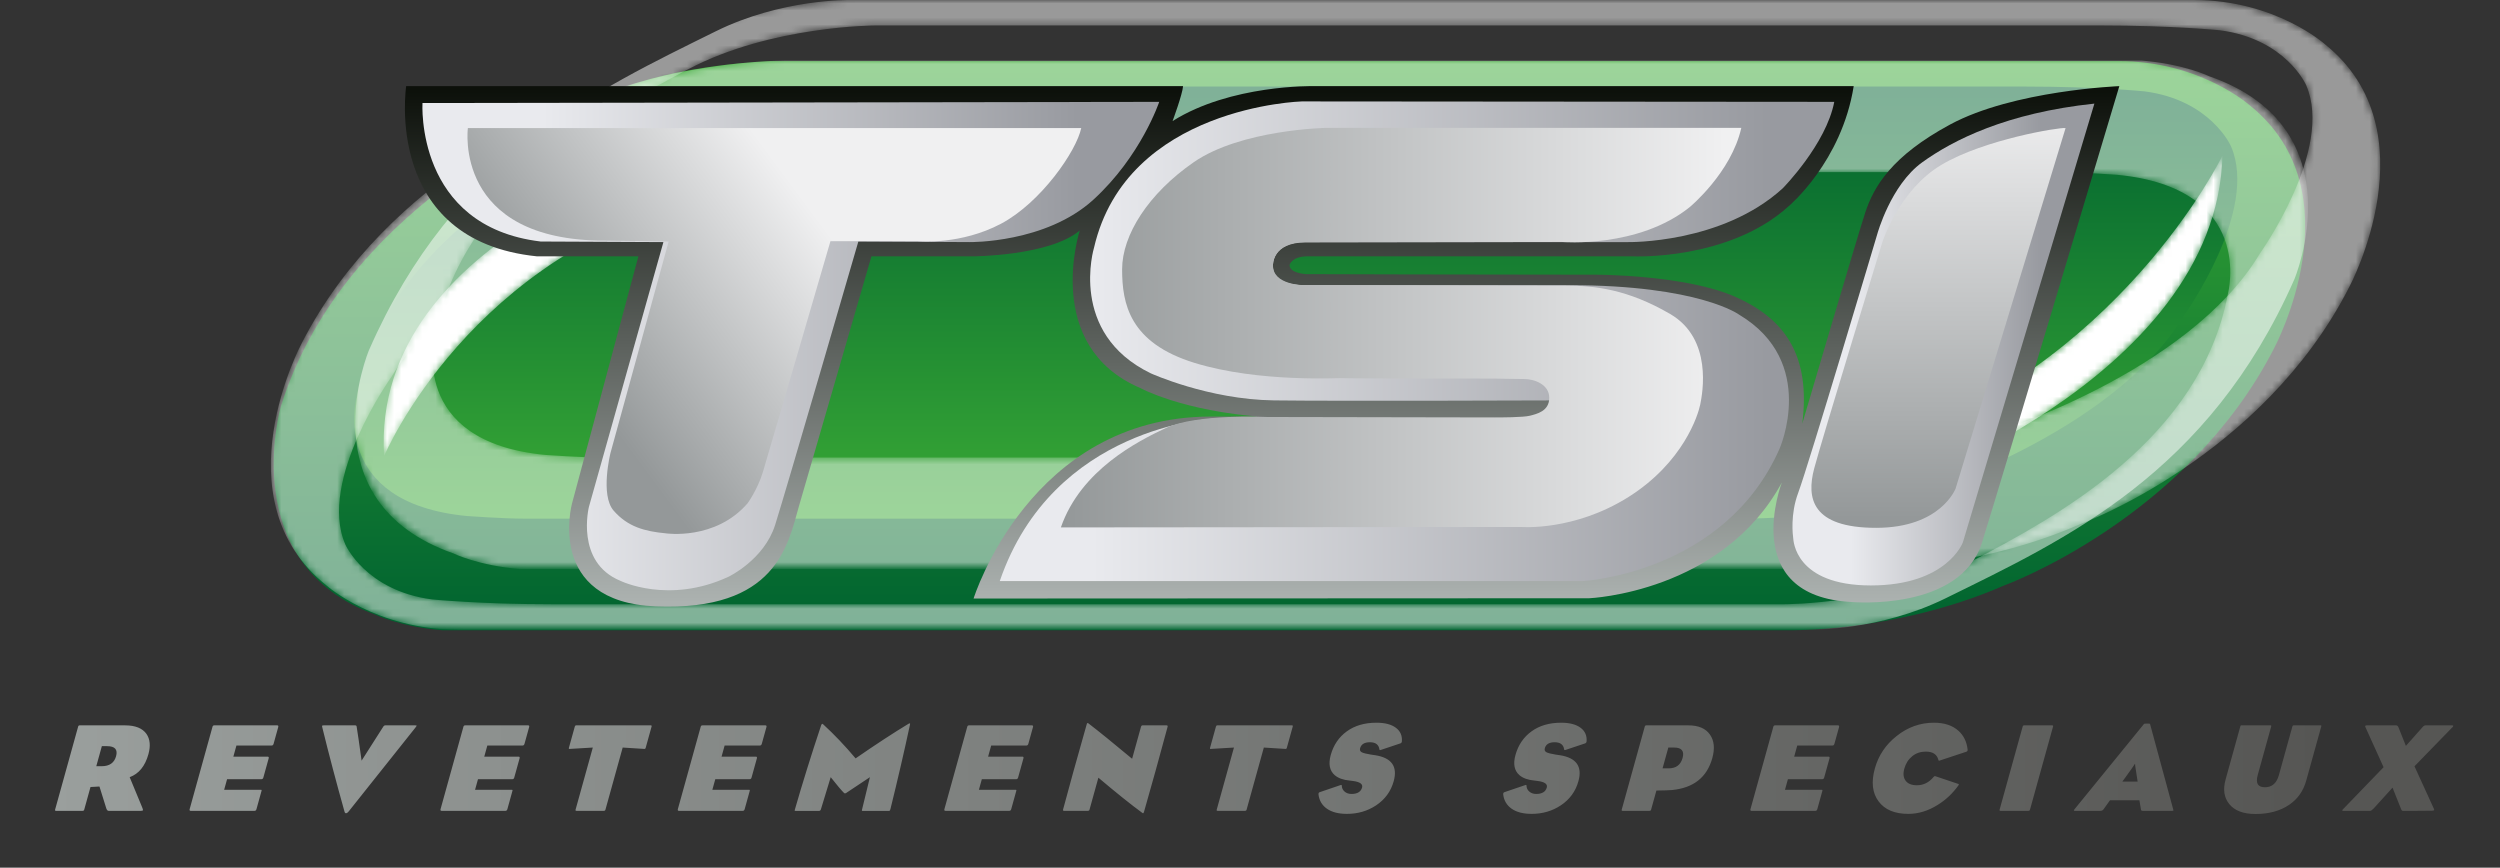 <?xml version="1.0" encoding="utf-8"?>
<!-- Generator: Adobe Illustrator 16.0.3, SVG Export Plug-In . SVG Version: 6.00 Build 0)  -->
<!DOCTYPE svg PUBLIC "-//W3C//DTD SVG 1.1//EN" "http://www.w3.org/Graphics/SVG/1.1/DTD/svg11.dtd">
<svg version="1.1" id="Calque_1" xmlns="http://www.w3.org/2000/svg" xmlns:xlink="http://www.w3.org/1999/xlink" x="0px" y="0px"
	 width="358px" height="124.253px" viewBox="0 0 358 124.253" style="enable-background:new 0 0 358 124.253;" xml:space="preserve"
	>
<rect x="0" y="0" width="358" height="124.253" fill="#333333" stroke="none"/>
<linearGradient id="SVGID_1_" gradientUnits="userSpaceOnUse" x1="184.649" y1="90.259" x2="184.649" y2="7.594">
	<stop  offset="0" style="stop-color:#006330"/>
	<stop  offset="1" style="stop-color:#3AAA35"/>
</linearGradient>
<path style="fill:url(#SVGID_1_);" d="M322.168,15.084c0,0-7.082-6.333-18.797-6.333c-2.278,0-3.85,0-4.913,0h-1.963H110.459
	c0,0-13.375,0.375-23,4.5s-38.625,17.25-47.25,45c0,0-6.5,22.5,13.5,29.75c0,0,3.551,1.75,9.625,2.25h192
	c0,0,15.834,0.5,31.667-6.416c0,0,26.167-9.5,38.667-34C325.668,49.835,337.668,27.501,322.168,15.084z"/>
<linearGradient id="SVGID_2_" gradientUnits="userSpaceOnUse" x1="185.547" y1="13.585" x2="185.547" y2="74.252">
	<stop  offset="0" style="stop-color:#006330"/>
	<stop  offset="1" style="stop-color:#3AAA35"/>
</linearGradient>
<path style="fill:url(#SVGID_2_);" d="M114.293,12.397c0,0-15,0-26.875,6.25s-32.5,17.375-36.375,38.25c0,0-4,15.125,15.875,17
	c0,0,5.188,0.375,8.188,0.375s171.625,0,171.625,0s16.188,0.438,27.438-3.375c0,0,28.375-8.625,38.688-25.875
	c0,0,10.625-14.875,6.625-24.063c0,0-2.875-6.625-12.375-7.875c0,0-6.875-0.688-17.063-0.688S114.293,12.397,114.293,12.397z"/>
<defs>
	<filter id="Adobe_OpacityMaskFilter" filterUnits="userSpaceOnUse" x="50.87" y="0" width="289.978" height="81.508">
		<feColorMatrix  type="matrix" values="1 0 0 0 0  0 1 0 0 0  0 0 1 0 0  0 0 0 1 0"/>
	</filter>
</defs>
<mask maskUnits="userSpaceOnUse" x="50.87" y="0" width="289.978" height="81.508" id="SVGID_3_">
	<g style="filter:url(#Adobe_OpacityMaskFilter);">
		<g>
			<g>
				<linearGradient id="SVGID_4_" gradientUnits="userSpaceOnUse" x1="195.649" y1="51.228" x2="195.649" y2="80.726">
					<stop  offset="0" style="stop-color:#1D1D1B"/>
					<stop  offset="1" style="stop-color:#FFFFFF"/>
				</linearGradient>
				<path style="fill:url(#SVGID_4_);" d="M332.931,6.334c0,0-7.07-6.333-18.765-6.333c-2.274,0-3.843,0-4.904,0h-1.96H121.586
					c0,0-13.352,0.375-22.96,4.5s-38.559,17.25-47.169,45c0,0-6.489,22.5,13.477,29.75c0,0,3.545,1.75,9.608,2.25h191.67
					c0,0,15.807,0.5,31.612-6.416c0,0,26.122-9.5,38.601-34C336.425,41.085,348.405,18.751,332.931,6.334z M323.634,36.272
					c-10.294,17.25-38.621,25.875-38.621,25.875c-11.23,3.813-27.39,3.375-27.39,3.375s-168.336,0-171.33,0
					c-2.995,0-8.174-0.375-8.174-0.375c-19.841-1.875-15.848-17-15.848-17c3.869-20.875,24.458-32,36.313-38.25
					s26.829-6.25,26.829-6.25s165.278,0,175.449,0c10.17,0,17.032,0.688,17.032,0.688c9.484,1.25,12.354,7.875,12.354,7.875
					C334.242,21.397,323.634,36.272,323.634,36.272z"/>
			</g>
		</g>
	</g>
</mask>
<g style="opacity:0.5;mask:url(#SVGID_3_);">
	<g>
		<path style="fill:#FFFFFF;" d="M332.931,6.334c0,0-7.07-6.333-18.765-6.333H121.586c0,0-9.714-0.161-19.084,4.479
			c-17.124,8.479-37.456,17.813-49.667,45.667c0,0-9.167,21.666,12.099,29.104c0,0,3.545,1.75,9.608,2.25h191.67
			c0,0,15.807,0.5,31.612-6.416c0,0,26.122-9.5,38.601-34C336.425,41.085,348.405,18.751,332.931,6.334z M323.634,36.272
			c-10.294,17.25-38.621,25.875-38.621,25.875c-11.23,3.813-27.39,3.375-27.39,3.375s-168.336,0-171.33,0
			c-2.995,0-8.174-0.375-8.174-0.375c-19.841-1.875-15.848-17-15.848-17c3.869-20.875,24.458-32,36.313-38.25
			s26.829-6.25,26.829-6.25s165.278,0,175.449,0c10.17,0,17.032,0.688,17.032,0.688c9.484,1.25,12.354,7.875,12.354,7.875
			C334.242,21.397,323.634,36.272,323.634,36.272z"/>
	</g>
</g>
<defs>
	<filter id="Adobe_OpacityMaskFilter_1_" filterUnits="userSpaceOnUse" x="38.787" y="8.665" width="291.728" height="81.509">
		<feColorMatrix  type="matrix" values="1 0 0 0 0  0 1 0 0 0  0 0 1 0 0  0 0 0 1 0"/>
	</filter>
</defs>
<mask maskUnits="userSpaceOnUse" x="38.787" y="8.665" width="291.728" height="81.509" id="SVGID_5_">
	<g style="filter:url(#Adobe_OpacityMaskFilter_1_);">
		<g>
			<g>
				
					<linearGradient id="SVGID_6_" gradientUnits="userSpaceOnUse" x1="302.853" y1="-1214.225" x2="302.853" y2="-1184.727" gradientTransform="matrix(-1 0 0 -1 487.716 -1175.279)">
					<stop  offset="0" style="stop-color:#1D1D1B"/>
					<stop  offset="1" style="stop-color:#FFFFFF"/>
				</linearGradient>
				<path style="fill:url(#SVGID_6_);" d="M316.366,10.923c0,0-3.566-1.75-9.665-2.25H113.873c0,0-15.902-0.5-31.803,6.417
					c0,0-26.28,9.5-38.833,34c0,0-12.052,22.333,3.515,34.75c0,0,7.113,6.333,18.878,6.333c2.288,0,3.866,0,4.934,0h1.972h186.836
					c0,0,13.434-0.375,23.1-4.5s38.791-17.25,47.453-45C329.924,40.673,336.453,18.173,316.366,10.923z M319.044,42.027
					c-3.892,20.875-24.605,32-36.532,38.25c-11.925,6.25-26.99,6.25-26.99,6.25s-166.275,0-176.508,0
					c-10.231,0-17.135-0.688-17.135-0.688c-9.542-1.25-12.429-7.875-12.429-7.875c-4.017-9.188,6.654-24.063,6.654-24.063
					c10.356-17.25,38.854-25.875,38.854-25.875c11.298-3.813,27.555-3.375,27.555-3.375s169.352,0,172.364,0
					c3.013,0,8.224,0.375,8.224,0.375C323.062,26.902,319.044,42.027,319.044,42.027z"/>
			</g>
		</g>
	</g>
</mask>
<g style="opacity:0.5;mask:url(#SVGID_5_);">
	<g>
		<path style="fill:#FFFFFF;" d="M316.366,10.923c0,0-3.566-1.75-9.665-2.25H113.873c0,0-15.902-0.5-31.803,6.417
			c0,0-26.28,9.5-38.833,34c0,0-12.052,22.333,3.515,34.75c0,0,7.113,6.333,18.878,6.333h193.742c0,0,9.773,0.161,19.2-4.479
			c17.228-8.479,37.682-17.813,49.967-45.667C328.539,40.027,337.76,18.361,316.366,10.923z M319.044,42.027
			c-3.892,20.875-24.605,32-36.532,38.25c-11.925,6.25-26.99,6.25-26.99,6.25s-166.275,0-176.508,0
			c-10.231,0-17.135-0.688-17.135-0.688c-9.542-1.25-12.429-7.875-12.429-7.875c-4.017-9.188,6.654-24.063,6.654-24.063
			c10.356-17.25,38.854-25.875,38.854-25.875c11.298-3.813,27.555-3.375,27.555-3.375s169.352,0,172.364,0
			c3.013,0,8.224,0.375,8.224,0.375C323.062,26.902,319.044,42.027,319.044,42.027z"/>
	</g>
</g>
<defs>
	<filter id="Adobe_OpacityMaskFilter_2_" filterUnits="userSpaceOnUse" x="54.939" y="21.312" width="46.729" height="44">
		<feColorMatrix  type="matrix" values="1 0 0 0 0  0 1 0 0 0  0 0 1 0 0  0 0 0 1 0"/>
	</filter>
</defs>
<mask maskUnits="userSpaceOnUse" x="54.939" y="21.312" width="46.729" height="44" id="SVGID_7_">
	<g style="filter:url(#Adobe_OpacityMaskFilter_2_);">
		<linearGradient id="SVGID_8_" gradientUnits="userSpaceOnUse" x1="52.93" y1="75.374" x2="83.553" y2="33.501">
			<stop  offset="0" style="stop-color:#1D1D1B"/>
			<stop  offset="1" style="stop-color:#FFFFFF"/>
		</linearGradient>
		<path style="fill:url(#SVGID_8_);" d="M54.96,65.353c0,0,12.333-29.333,46.667-37.333l-2-6.667
			C99.627,21.353,52.96,33.353,54.96,65.353z"/>
	</g>
</mask>
<path style="mask:url(#SVGID_7_);fill:#FFFFFF;" d="M55.002,65.312c0,0,12.333-29.333,46.667-37.333l-2-6.667
	C99.668,21.312,53.002,33.312,55.002,65.312z"/>
<defs>
	<filter id="Adobe_OpacityMaskFilter_3_" filterUnits="userSpaceOnUse" x="268.466" y="22.276" width="49.793" height="48.402">
		<feColorMatrix  type="matrix" values="1 0 0 0 0  0 1 0 0 0  0 0 1 0 0  0 0 0 1 0"/>
	</filter>
</defs>
<mask maskUnits="userSpaceOnUse" x="268.466" y="22.276" width="49.793" height="48.402" id="SVGID_9_">
	<g style="filter:url(#Adobe_OpacityMaskFilter_3_);">
		
			<linearGradient id="SVGID_10_" gradientUnits="userSpaceOnUse" x1="35.981" y1="-1234.179" x2="66.604" y2="-1276.051" gradientTransform="matrix(-0.996 0.087 0.088 -1.012 466.284 -1239.72)">
			<stop  offset="0" style="stop-color:#1D1D1B"/>
			<stop  offset="1" style="stop-color:#FFFFFF"/>
		</linearGradient>
		<path style="fill:url(#SVGID_10_);" d="M318.304,22.23c0,0-14.882,30.747-49.793,41.832l1.402,6.57
			C269.914,70.633,317.464,54.427,318.304,22.23z"/>
	</g>
</mask>
<path style="mask:url(#SVGID_9_);fill:#FFFFFF;" d="M318.259,22.276c0,0-14.881,30.747-49.793,41.832l1.402,6.57
	C269.869,70.679,317.419,54.473,318.259,22.276z"/>
<linearGradient id="SVGID_11_" gradientUnits="userSpaceOnUse" x1="180.735" y1="12.252" x2="180.735" y2="86.253">
	<stop  offset="0" style="stop-color:#0B0F09"/>
	<stop  offset="1" style="stop-color:#ACB2B0"/>
</linearGradient>
<path style="fill:url(#SVGID_11_);" d="M258.083,60.669c0,0,7.75-26.333,9-30.167s3.834-8.167,12.166-12.667
	c9.094-4.911,24.239-5.5,24.239-5.5s-16.519,55.241-19.656,65.333c-3.083,9.917-18.625,8.542-18.625,8.542
	c-16.374-0.792-10.041-17.125-10.041-17.125c-8.541,15.792-27.583,16.583-27.583,16.583l-88.167,0.042c0,0,8.063-26,33.938-26.063
	s7.563,0.063,7.563,0.063c-11.583-0.833-17.583-4.125-17.583-4.125c-14.124-6-8.708-22.583-8.708-22.583
	c-4.333,3.667-15.335,3.708-15.335,3.708h-14.5l-10.375,35.75c-1.582,5.583-3.25,15.063-20.5,14.375
	c-15.863-0.632-12-14.75-12-14.75l9.5-35.375h-14.5c-22.125-2.25-18.751-24.375-18.751-24.375h111.25c-0.083,1.167-1.5,5-1.5,5
	c8.333-5.25,20.121-5,20.121-5h77.414c-1.716,10.833-9.284,17.167-9.284,17.167c-8.583,7.833-22.299,7.208-22.299,7.208
	s-44.461,0-46.665,0s-2.537,1.208-2.537,1.208c-0.072,1.208,2.334,1.333,2.334,1.333s25.667,0.083,41.583,0.083
	c0,0,12.835,0,20.001,3.208C255.75,45.753,259.292,51.044,258.083,60.669z"/>
<linearGradient id="SVGID_12_" gradientUnits="userSpaceOnUse" x1="292.334" y1="49.336" x2="265.002" y2="49.336">
	<stop  offset="0" style="stop-color:#989AA0"/>
	<stop  offset="1" style="stop-color:#E9EAEE"/>
</linearGradient>
<path style="fill:url(#SVGID_12_);" d="M299.917,14.836l-18.834,62.833c0,0-2.251,6.167-13.167,6.167s-11.088-6.489-11.125-6.75
	c-0.063-0.438-0.438-3.438,0.708-6.5c1.486-3.975,11.334-37.083,11.334-37.083s1.917-7,6.417-10.25
	C279.671,20.06,287.335,16.169,299.917,14.836z"/>
<linearGradient id="SVGID_13_" gradientUnits="userSpaceOnUse" x1="252.999" y1="48.867" x2="156.335" y2="48.867">
	<stop  offset="0" style="stop-color:#989AA0"/>
	<stop  offset="1" style="stop-color:#E9EAEE"/>
</linearGradient>
<path style="fill:url(#SVGID_13_);" d="M186.417,14.523c0,0-25.063,0.688-29.75,20.938c0,0-3.75,12.25,8.125,18
	c0,0,8.25,3.75,17.625,3.875s41.25,0,41.25,0l-2.749,2.625h-47.251c0,0-22.875,1-30.5,23.25h83.5c0,0,20.292-1.083,28.167-18.958
	c0,0,5.5-12.417-5.75-19.167c0,0-5.667-4.25-24.417-4.25c-17.375,0-38.125,0-38.125,0s-4.458,0.083-4.25-2.875
	c0,0-0.167-3.292,4.626-3.292c4.499,0,46.249,0,46.249,0s13.417,0.25,22.125-7.708c0,0,6.208-6.292,7.375-12.375L186.417,14.523z"/>
<linearGradient id="SVGID_14_" gradientUnits="userSpaceOnUse" x1="154.33" y1="49.558" x2="77.665" y2="49.558">
	<stop  offset="0" style="stop-color:#989AA0"/>
	<stop  offset="1" style="stop-color:#E9EAEE"/>
</linearGradient>
<path style="fill:url(#SVGID_14_);" d="M166,14.586L60.5,14.752c0,0-1.083,17.667,16.917,19.833L95,34.669L84.333,72.586
	c0,0-1.989,7.917,4.5,10.583c0,0,6.917,3.417,15.5-0.583c0,0,5.083-2.417,6.667-7.417s11.917-40.583,11.917-40.583l15.954,0.083
	c0,0,10.88,0.167,17.713-6.083S166,14.586,166,14.586z"/>
<linearGradient id="SVGID_15_" gradientUnits="userSpaceOnUse" x1="277.591" y1="74.252" x2="277.591" y2="14.254">
	<stop  offset="0" style="stop-color:#949899"/>
	<stop  offset="1" style="stop-color:#F0F0F1"/>
</linearGradient>
<path style="fill:url(#SVGID_15_);" d="M295.792,18.336l-15.75,51.625c0,0-2.125,5.625-11.375,5.625s-10-4.25-8.875-8.5
	s9.75-32.375,9.75-32.375s2.375-7.5,8.5-11.125S294.917,18.211,295.792,18.336z"/>
<linearGradient id="SVGID_16_" gradientUnits="userSpaceOnUse" x1="152.335" y1="46.92" x2="247.006" y2="46.92">
	<stop  offset="0" style="stop-color:#949899"/>
	<stop  offset="1" style="stop-color:#F0F0F1"/>
</linearGradient>
<path style="fill:url(#SVGID_16_);" d="M249.354,18.315h-59.5c0,0-12.146,0.229-18.917,4.917c-6.5,4.5-10.25,10.417-10.25,15.333
	c0,4.916,1.042,10.521,10.354,13.396s20.938,2.125,21.25,2.188s21.688,0.063,21.688,0.063s3.098,0.063,4.25,0.063
	c1.563,0,3.625,0.812,3.625,2.688c0,1.938-1.813,2.313-2.75,2.563s-4.313,0.25-5.125,0.25s-32.5-0.063-32.5-0.063
	s-10.125-0.5-14.5,1.563c-4.053,1.911-12.188,6-15.063,14.25l65.938-0.063c0,0,7.563,0.625,15.375-4.313s9.938-11.688,10.25-13.25
	s1.813-9.375-4.313-12.938s-10.813-4.063-15.063-4.063s-37.375-0.063-37.375-0.063s-4.438,0-4.438-2.813
	c0,0-0.188-3.313,4.688-3.313s36.688-0.063,36.688-0.063s10.938,0.938,18.313-5C241.979,29.648,247.917,24.732,249.354,18.315z"/>
<linearGradient id="SVGID_17_" gradientUnits="userSpaceOnUse" x1="79.861" y1="50.69" x2="113.194" y2="26.024">
	<stop  offset="0" style="stop-color:#949899"/>
	<stop  offset="1" style="stop-color:#F0F0F1"/>
</linearGradient>
<path style="fill:url(#SVGID_17_);" d="M154.833,18.336H67c0,0-2.167,16.158,19.667,16.121l9.083,0.129l-8.333,30.292
	c0,0-1.501,6.011,0.458,8.25c2.042,2.333,4.458,2.959,7.5,3.25c0,0,7.042,1.041,11.667-4.292c0,0,1.417-1.917,2.208-4.5
	c0.591-1.927,9.667-33.042,9.667-33.042h12.75c0,0,5.917,0.542,11.667-2.5S154.166,21.586,154.833,18.336z"/>
<g>
	<g>
		<linearGradient id="SVGID_18_" gradientUnits="userSpaceOnUse" x1="332.317" y1="110.028" x2="7.225" y2="110.028">
			<stop  offset="0" style="stop-color:#565654"/>
			<stop  offset="1" style="stop-color:#9A9F9D"/>
		</linearGradient>
		<path style="fill:url(#SVGID_18_);" d="M109.607,103.871h-9.01c-0.133,0-0.216,0.061-0.25,0.181l-3.276,11.808
			c-0.047,0.169,0.002,0.253,0.146,0.253h9.154c0.132,0,0.221-0.084,0.269-0.253l0.701-2.527c0.034-0.121,0.043-0.189,0.032-0.208
			c-0.014-0.018-0.068-0.026-0.165-0.026h-5.2l0.421-1.517h4.911c0.145,0,0.239-0.078,0.282-0.235l0.762-2.744
			c0.046-0.169-0.002-0.253-0.146-0.253h-4.911l0.44-1.589h5.038c0.145,0,0.239-0.085,0.286-0.253l0.661-2.384
			C109.799,103.955,109.751,103.871,109.607,103.871z M82.504,103.871c-0.097,0-0.161,0.061-0.195,0.181l-0.852,3.069
			c-0.023,0.084,0.007,0.126,0.092,0.126l3.341-0.198l-2.47,8.9c-0.03,0.108,0.014,0.163,0.135,0.163h3.918
			c0.12,0,0.196-0.055,0.226-0.163l2.47-8.9l3.123,0.198c0.084,0,0.138-0.042,0.161-0.126l0.852-3.069
			c0.034-0.12,0.002-0.181-0.094-0.181H82.504z M130.087,103.654c-2.125,1.283-4.647,2.933-7.565,4.947
			c-1.53-1.817-3.077-3.442-4.642-4.876c-0.056-0.06-0.103-0.083-0.143-0.071c-0.052,0.012-0.101,0.078-0.146,0.199
			c-1.432,4.291-2.695,8.348-3.792,12.169c-0.02,0.072,0.03,0.108,0.151,0.108h3.304c0.156,0,0.258-0.084,0.305-0.254l1.398-4.585
			c0.873,1.107,1.507,1.859,1.901,2.256c0.085,0.085,0.193,0.085,0.325,0c1.443-0.95,2.573-1.703,3.389-2.256l-1.141,4.694
			c-0.026,0.096,0.015,0.145,0.124,0.145h3.756c0.084,0,0.149-0.084,0.196-0.253c1.058-4.291,1.994-8.335,2.808-12.134
			C130.353,103.564,130.277,103.534,130.087,103.654z M147.777,103.871h-9.01c-0.133,0-0.216,0.061-0.25,0.181l-3.276,11.808
			c-0.047,0.169,0.002,0.253,0.146,0.253h9.154c0.132,0,0.221-0.084,0.269-0.253l0.701-2.527c0.034-0.121,0.043-0.189,0.032-0.208
			c-0.014-0.018-0.068-0.026-0.165-0.026h-5.2l0.421-1.517h4.911c0.145,0,0.239-0.078,0.282-0.235l0.762-2.744
			c0.046-0.169-0.002-0.253-0.146-0.253h-4.911l0.44-1.589h5.038c0.145,0,0.239-0.085,0.286-0.253l0.661-2.384
			C147.969,103.955,147.921,103.871,147.777,103.871z M17.902,103.871H11.42c-0.121,0-0.196,0.054-0.226,0.162l-3.307,11.916
			c-0.03,0.108,0.014,0.163,0.135,0.163h3.81c0.12,0,0.196-0.055,0.226-0.163l0.901-3.249l1.284-0.072l0.975,3.123
			c0.078,0.241,0.189,0.361,0.333,0.361h4.641c0.169,0,0.261-0.03,0.278-0.09c0.017-0.061-0.019-0.192-0.106-0.397
			c-1.118-2.696-1.716-4.141-1.795-4.333c1.313-0.482,2.208-1.577,2.682-3.286c0.331-1.192,0.238-2.161-0.276-2.907
			C20.395,104.28,19.371,103.871,17.902,103.871z M16.621,108.295c-0.264,0.95-0.95,1.426-2.057,1.426h-0.776l0.796-2.87h0.758
			C16.461,106.851,16.888,107.332,16.621,108.295z M167.059,103.871h-3.448c-0.108,0-0.184,0.072-0.224,0.216l-1.268,4.569
			c-2.727-2.275-4.815-3.967-6.265-5.074c-0.109-0.085-0.186-0.048-0.229,0.108c-1.412,4.959-2.544,9.04-3.396,12.241
			c-0.034,0.121,0.016,0.181,0.149,0.181h3.412c0.12,0,0.196-0.055,0.226-0.163l1.272-4.585c2.594,2.19,4.682,3.863,6.262,5.02
			c0.059,0.048,0.107,0.072,0.143,0.072c0.048,0,0.096-0.085,0.143-0.253c1.088-3.792,2.209-7.83,3.361-12.116
			C167.238,103.943,167.192,103.871,167.059,103.871z M39.696,103.871h-9.01c-0.133,0-0.216,0.061-0.25,0.181l-3.276,11.808
			c-0.047,0.169,0.002,0.253,0.146,0.253h9.154c0.132,0,0.221-0.084,0.269-0.253l0.701-2.527c0.034-0.121,0.043-0.189,0.032-0.208
			c-0.014-0.018-0.068-0.026-0.165-0.026h-5.2l0.421-1.517h4.911c0.145,0,0.239-0.078,0.282-0.235l0.762-2.744
			c0.046-0.169-0.002-0.253-0.146-0.253h-4.911l0.44-1.589h5.038c0.145,0,0.239-0.085,0.286-0.253l0.661-2.384
			C39.888,103.955,39.84,103.871,39.696,103.871z M59.448,103.871h-4.297c-0.085,0-0.165,0.048-0.239,0.144l-3.132,4.911
			c-0.324-2.347-0.562-3.984-0.713-4.911c-0.021-0.096-0.08-0.144-0.177-0.144h-4.532c-0.145,0-0.223,0.024-0.236,0.072
			c-0.01,0.036,0.002,0.12,0.038,0.252c0.926,3.78,1.985,7.795,3.177,12.043c0.043,0.146,0.114,0.218,0.21,0.218
			c0.12,0,0.246-0.085,0.378-0.253l9.56-12.008c0.109-0.132,0.168-0.216,0.178-0.252C59.675,103.896,59.604,103.871,59.448,103.871z
			 M307.88,103.654c-0.005-0.024-0.14-0.036-0.404-0.036c-0.277,0-0.426,0.012-0.444,0.036c-4.16,5.104-7.474,9.172-9.94,12.205
			c-0.144,0.169-0.143,0.253,0.002,0.253h3.701c0.168,0,0.308-0.065,0.417-0.198c0.425-0.578,0.739-1.018,0.942-1.318h4.207
			c0.111,0.603,0.188,1.06,0.234,1.372c0.032,0.097,0.104,0.145,0.213,0.145h4.242c0.096,0,0.154-0.012,0.173-0.035
			c0.019-0.024,0.009-0.098-0.03-0.218C309.716,110.468,308.612,106.398,307.88,103.654z M303.925,111.923
			c0.544-0.746,0.984-1.359,1.323-1.841c0.248-0.373,0.411-0.614,0.489-0.723c0.014,0.253,0.044,0.493,0.089,0.723
			c0.133,0.866,0.227,1.48,0.283,1.841H303.925z M75.626,103.871h-9.01c-0.133,0-0.216,0.061-0.25,0.181l-3.276,11.808
			c-0.047,0.169,0.002,0.253,0.146,0.253h9.154c0.132,0,0.221-0.084,0.269-0.253l0.701-2.527c0.034-0.121,0.043-0.189,0.032-0.208
			c-0.014-0.018-0.068-0.026-0.165-0.026h-5.2l0.421-1.517h4.911c0.145,0,0.239-0.078,0.282-0.235l0.762-2.744
			c0.046-0.169-0.002-0.253-0.146-0.253h-4.911l0.44-1.589h5.038c0.145,0,0.239-0.085,0.286-0.253l0.661-2.384
			C75.819,103.955,75.771,103.871,75.626,103.871z M293.864,103.871h-3.99c-0.121,0-0.196,0.054-0.226,0.162l-3.307,11.916
			c-0.03,0.108,0.014,0.163,0.135,0.163h3.99c0.121,0,0.196-0.055,0.227-0.163L294,104.033
			C294.029,103.925,293.984,103.871,293.864,103.871z M276.943,103.492c-1.975,0-3.759,0.638-5.352,1.913
			c-1.558,1.228-2.594,2.774-3.112,4.641c-0.538,1.938-0.361,3.506,0.528,4.703c0.889,1.198,2.309,1.797,4.259,1.797
			c1.432,0,2.825-0.421,4.179-1.265c1.176-0.722,2.176-1.66,3.003-2.816c0.1-0.144,0.067-0.222-0.099-0.234l-3.219-1.084
			c-0.091-0.023-0.175,0.02-0.253,0.127c-0.65,0.782-1.444,1.174-2.384,1.174c-0.746,0-1.281-0.217-1.606-0.65
			c-0.325-0.433-0.388-1.011-0.188-1.733c0.204-0.733,0.577-1.324,1.123-1.769c0.544-0.445,1.196-0.668,1.955-0.668
			c0.999,0,1.599,0.396,1.799,1.19c0.021,0.098,0.065,0.133,0.134,0.108l3.876-1.281c0.133-0.048,0.192-0.15,0.176-0.307
			c-0.123-1.12-0.561-2.017-1.313-2.69C279.592,103.877,278.423,103.492,276.943,103.492z M328.44,103.871
			c-0.085,0-0.139,0.042-0.162,0.126l-1.944,7.006c-0.32,1.155-0.985,1.733-1.997,1.733c-1.011,0-1.356-0.578-1.036-1.733
			l1.939-6.988c0.026-0.096-0.002-0.144-0.086-0.144h-4.207c-0.061,0-0.101,0.035-0.121,0.108l-2.119,7.637
			c-0.397,1.434-0.223,2.606,0.521,3.521c0.771,0.951,2.023,1.427,3.757,1.427c1.914,0,3.515-0.434,4.804-1.301
			c1.229-0.83,2.049-1.985,2.46-3.467l2.164-7.8c0.023-0.084,0.005-0.126-0.055-0.126H328.44z M174.317,103.871
			c-0.097,0-0.161,0.061-0.195,0.181l-0.852,3.069c-0.023,0.084,0.007,0.126,0.092,0.126l3.341-0.198l-2.47,8.9
			c-0.03,0.108,0.014,0.163,0.135,0.163h3.918c0.12,0,0.196-0.055,0.226-0.163l2.47-8.9l3.122,0.198
			c0.084,0,0.139-0.042,0.161-0.126l0.853-3.069c0.033-0.12,0.002-0.181-0.095-0.181H174.317z M263.206,103.871h-9.01
			c-0.133,0-0.216,0.061-0.249,0.181l-3.277,11.808c-0.047,0.169,0.002,0.253,0.146,0.253h9.154c0.133,0,0.222-0.084,0.27-0.253
			l0.701-2.527c0.033-0.121,0.043-0.189,0.031-0.208c-0.014-0.018-0.068-0.026-0.165-0.026h-5.2l0.421-1.517h4.911
			c0.145,0,0.238-0.078,0.282-0.235l0.762-2.744c0.046-0.169-0.002-0.253-0.146-0.253h-4.911l0.44-1.589h5.038
			c0.145,0,0.239-0.085,0.286-0.253l0.661-2.384C263.398,103.955,263.35,103.871,263.206,103.871z M199.91,104.232
			c-0.645-0.494-1.582-0.74-2.809-0.74c-1.686,0-3.098,0.412-4.235,1.236c-1.137,0.825-1.905,1.953-2.303,3.386
			c-0.357,1.288-0.166,2.251,0.571,2.889c0.505,0.433,1.229,0.692,2.168,0.776c0.186,0.024,0.331,0.042,0.436,0.055
			c1.012,0.132,1.448,0.445,1.312,0.938c-0.171,0.615-0.678,0.922-1.52,0.922c-0.397,0-0.728-0.115-0.989-0.344
			c-0.26-0.229-0.393-0.511-0.396-0.849c0.002-0.096-0.063-0.119-0.197-0.071l-2.97,1.011c-0.135,0.048-0.189,0.162-0.168,0.343
			c0.108,0.867,0.514,1.544,1.215,2.031s1.653,0.731,2.857,0.731c1.553,0,2.94-0.403,4.163-1.21c1.285-0.854,2.129-2.01,2.533-3.467
			c0.585-2.105-0.293-3.346-2.633-3.72c-0.288-0.048-0.497-0.078-0.625-0.09c-0.669-0.108-1.112-0.223-1.332-0.343
			c-0.219-0.12-0.292-0.313-0.219-0.578c0.157-0.565,0.626-0.849,1.409-0.849c0.807,0,1.26,0.343,1.357,1.029
			c0.01,0.097,0.075,0.121,0.197,0.072l2.806-0.938c0.134-0.048,0.205-0.15,0.212-0.308
			C200.806,105.34,200.527,104.701,199.91,104.232z M241.773,103.871h-6.013c-0.12,0-0.196,0.054-0.226,0.162l-3.307,11.916
			c-0.03,0.108,0.016,0.163,0.135,0.163h3.846c0.121,0,0.196-0.055,0.227-0.163l0.762-2.743c1.122-0.013,1.87-0.037,2.24-0.073
			c3.082-0.301,5.002-1.823,5.764-4.567c0.388-1.396,0.271-2.528-0.35-3.395C244.232,104.304,243.206,103.871,241.773,103.871z
			 M240.945,108.547c-0.273,0.987-0.941,1.481-2,1.481h-0.867l0.827-2.979h0.831C240.819,107.049,241.222,107.549,240.945,108.547z
			 M226.361,104.232c-0.645-0.494-1.582-0.74-2.809-0.74c-1.686,0-3.098,0.412-4.235,1.236c-1.137,0.825-1.905,1.953-2.303,3.386
			c-0.357,1.288-0.166,2.251,0.571,2.889c0.505,0.433,1.229,0.692,2.168,0.776c0.186,0.024,0.331,0.042,0.436,0.055
			c1.012,0.132,1.448,0.445,1.312,0.938c-0.171,0.615-0.678,0.922-1.52,0.922c-0.397,0-0.728-0.115-0.989-0.344
			c-0.26-0.229-0.393-0.511-0.396-0.849c0.002-0.096-0.063-0.119-0.197-0.071l-2.97,1.011c-0.135,0.048-0.189,0.162-0.168,0.343
			c0.108,0.867,0.514,1.544,1.215,2.031s1.653,0.731,2.857,0.731c1.553,0,2.94-0.403,4.163-1.21c1.285-0.854,2.129-2.01,2.533-3.467
			c0.585-2.105-0.293-3.346-2.633-3.72c-0.288-0.048-0.497-0.078-0.625-0.09c-0.669-0.108-1.112-0.223-1.332-0.343
			c-0.219-0.12-0.292-0.313-0.219-0.578c0.157-0.565,0.626-0.849,1.409-0.849c0.807,0,1.26,0.343,1.357,1.029
			c0.01,0.097,0.075,0.121,0.197,0.072l2.806-0.938c0.134-0.048,0.205-0.15,0.212-0.308
			C227.257,105.34,226.978,104.701,226.361,104.232z M351.154,103.871h-3.846c-0.097,0-0.201,0.054-0.315,0.162
			c-1.11,1.265-1.933,2.191-2.469,2.78c-0.468-1.179-0.815-2.052-1.044-2.618c-0.084-0.216-0.198-0.324-0.343-0.324h-4.225
			c-0.192,0-0.257,0.078-0.192,0.234l2.609,5.76l-5.752,5.958c-0.062,0.049-0.107,0.103-0.136,0.163
			c-0.048,0.084-0.022,0.126,0.073,0.126h3.918c0.096,0,0.263-0.12,0.497-0.361c1.226-1.336,2.119-2.322,2.683-2.961
			c0.526,1.353,0.941,2.395,1.245,3.125c0.06,0.132,0.132,0.197,0.216,0.197h2.059c0.918-0.012,1.635-0.018,2.152-0.018
			c0.17,0,0.264-0.037,0.283-0.108c0.014-0.048-0.006-0.127-0.061-0.235l-2.753-6.021c2.421-2.476,4.196-4.302,5.33-5.48
			c0.127-0.108,0.2-0.198,0.22-0.27C351.325,103.906,351.274,103.871,351.154,103.871z"/>
	</g>
</g>
</svg>
